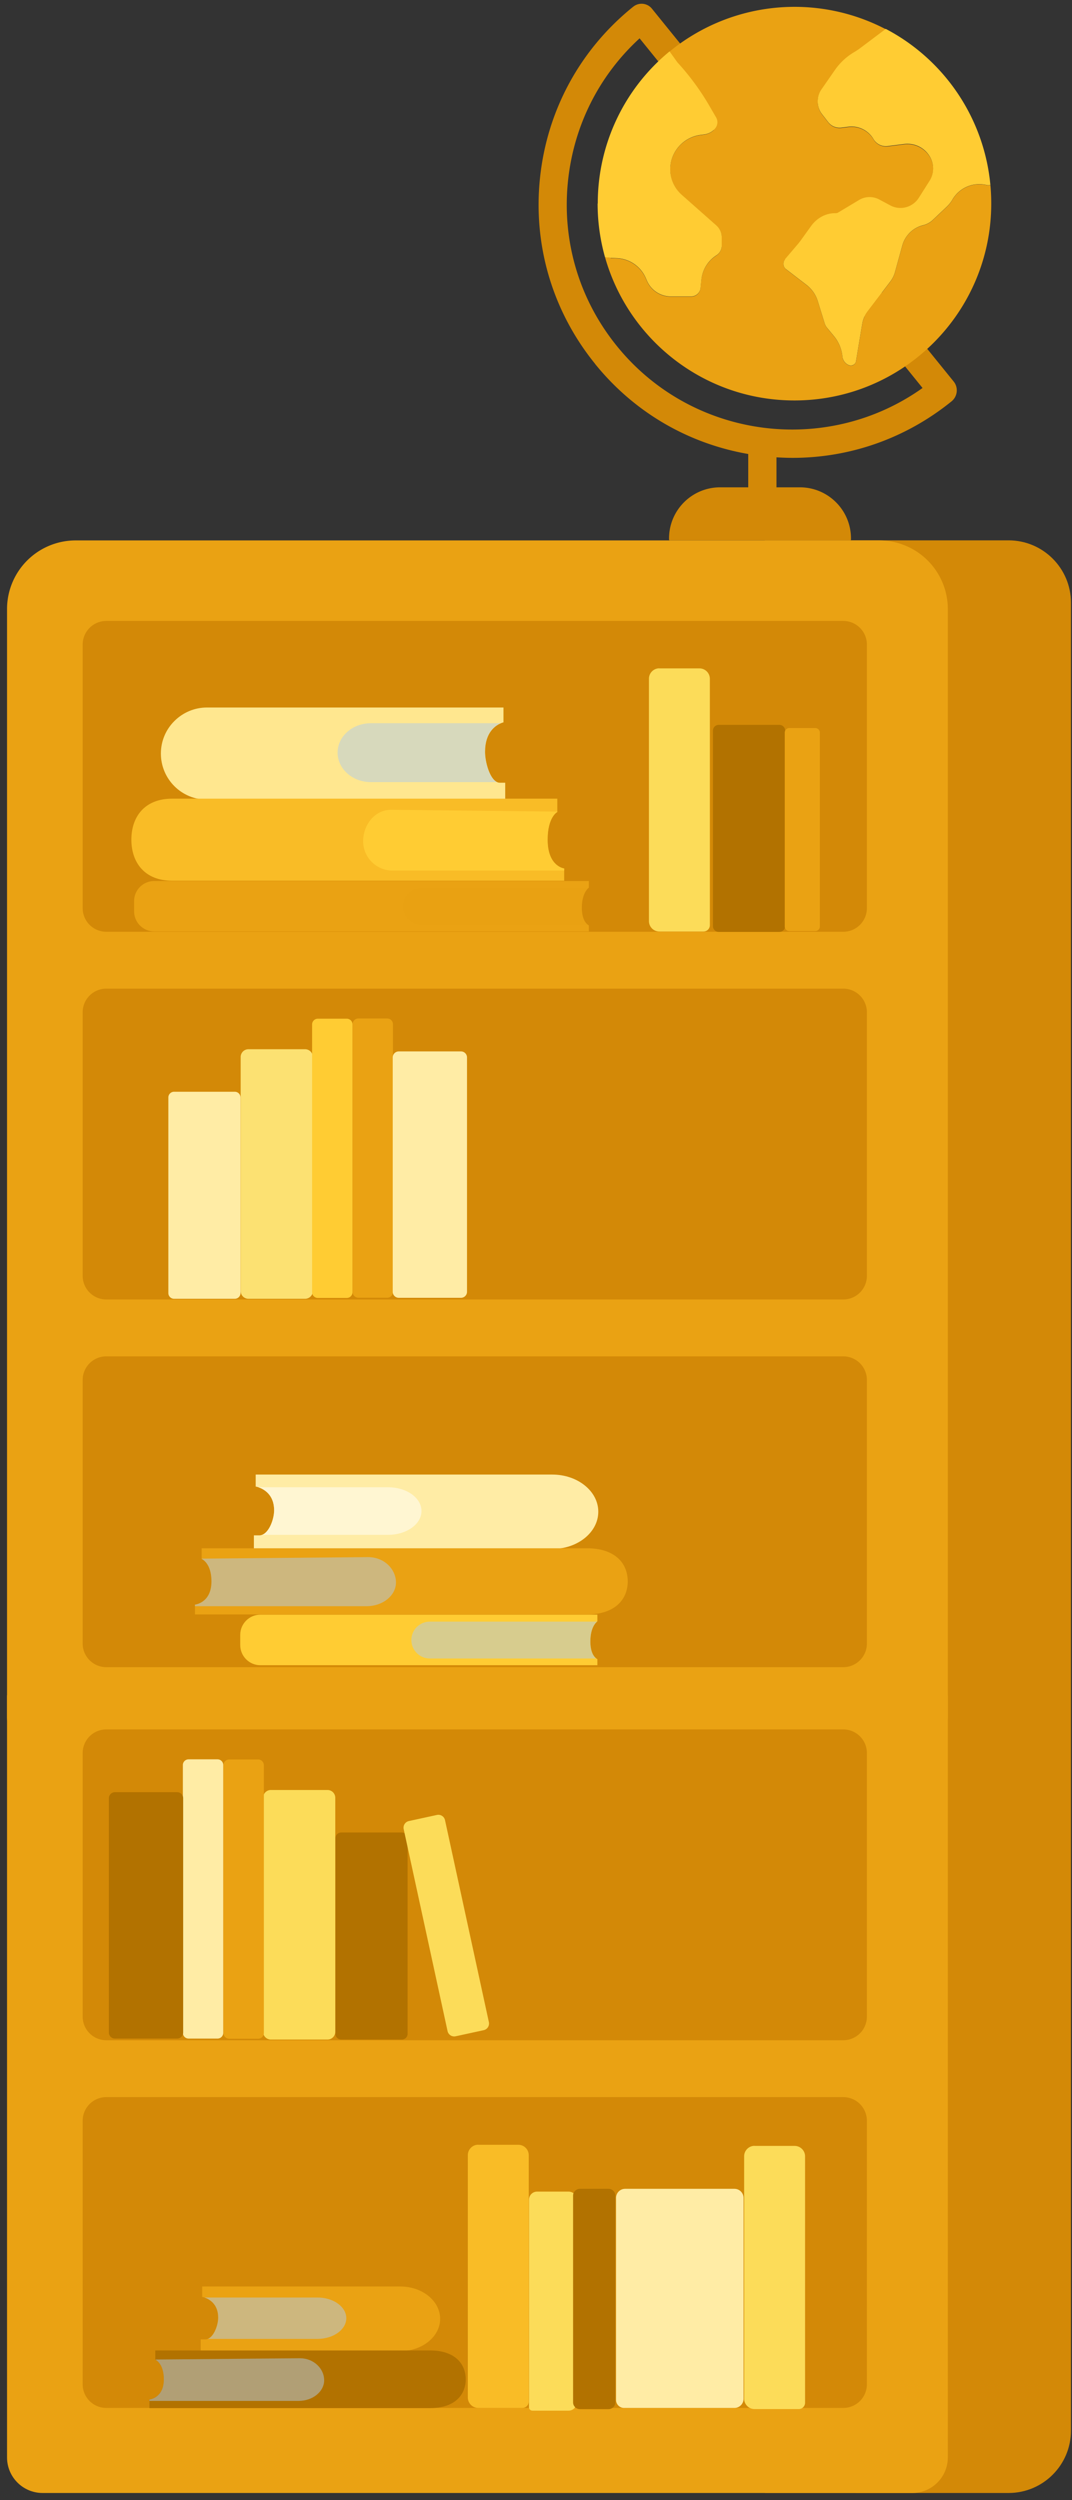 <svg width="142" height="331" viewBox="0 0 142 331" fill="none" xmlns="http://www.w3.org/2000/svg">
    <rect x="0" y="0" width="142" height="331" fill="#333333" stroke="none"/>
    <g clip-path="url(#fyyakmqq7a)">
        <path d="M113.342 330.046h20.25c4.57 0 8.27-3.7 8.27-8.26V79.796c0-4.56-3.7-8.26-8.27-8.26h-32.27v258.5h12.02v.01z" fill="#D38907"/>
        <path d="M78.823 48.176c5.15 6.37 12.29 10.54 20.29 11.93v4.41h-3.72c-3.74 0-6.77 3.03-6.77 6.77v.17s.04.09.09.09h23.92s.09-.04.09-.09v-.17c0-3.74-3.03-6.77-6.77-6.77h-3.1v-3.97c.71.04 1.42.07 2.13.07 7.66 0 15.03-2.6 21.06-7.48.8-.65.93-1.83.28-2.63l-39.97-49.36a1.76 1.76 0 0 0-2.47-.26l-.09.07c-6.97 5.64-11.32 13.66-12.26 22.58-.94 8.92 1.65 17.67 7.3 24.64h-.01zm-3.58-24.25c.77-7.3 4.11-13.93 9.48-18.85l37.48 46.29c-12.72 9.05-30.52 6.75-40.48-5.54-5.02-6.19-7.32-13.97-6.48-21.9z" fill="#D38907"/>
        <path d="m80.893 34.126-.75-.08c3.09 10.95 13.16 18.97 25.09 18.97 14.4 0 26.07-11.67 26.07-26.07 0-.82-.04-1.63-.11-2.43l-.32.03-.36-.07c-1.73-.34-3.48.46-4.36 1.98-.2.35-.46.66-.75.94l-1.85 1.75c-.33.31-.73.54-1.17.66l-.22.06a3.757 3.757 0 0 0-2.63 2.62l-.99 3.59c-.12.43-.32.83-.59 1.19l-3.01 3.95a3.73 3.73 0 0 0-.73 1.68l-.82 4.91a.75.75 0 0 1-.25.45.7.7 0 0 1-.71.1c-.47-.2-.8-.64-.84-1.15-.1-1-.5-1.95-1.15-2.72l-.87-1.05c-.15-.19-.27-.4-.34-.63l-.9-2.91c-.26-.86-.79-1.61-1.5-2.16l-2.67-2.05a.957.957 0 0 1-.37-.59c-.04-.26.03-.53.21-.74l1.78-2.09c.11-.12.21-.25.3-.39l1.36-1.89c.75-1.05 1.95-1.74 3.24-1.71.13 0 .26-.03.37-.1l2.77-1.66c.81-.48 1.82-.51 2.65-.06l1.46.78c1.33.71 2.98.28 3.78-.99l1.42-2.24c.66-1.04.64-2.37-.05-3.38a3.49 3.49 0 0 0-3.33-1.51l-2.13.27c-.76.1-1.51-.25-1.9-.91a3.369 3.369 0 0 0-3.34-1.65l-.93.12a1.9 1.9 0 0 1-1.73-.72l-.82-1.06c-.74-.96-.78-2.29-.08-3.28l1.77-2.55c.68-.98 1.56-1.8 2.59-2.4.27-.16.53-.33.78-.52l1.49-1.12 1.89-1.42a26.105 26.105 0 0 0-28.66 2.96l1.04 1.45c1.59 1.73 2.99 3.63 4.18 5.66l.96 1.65c.26.47.2 1.06-.16 1.47-.37.42-.88.69-1.43.76l-.46.06a4.605 4.605 0 0 0-3.85 3.24 4.52 4.52 0 0 0 1.33 4.69l4.59 4.06c.45.4.71.98.71 1.58v1.08c0 .52-.26 1.01-.71 1.3a4.381 4.381 0 0 0-1.99 3.25l-.11 1.07c-.06.64-.6 1.13-1.24 1.12h-2.69c-1.37 0-2.61-.81-3.16-2.07l-.16-.37a4.383 4.383 0 0 0-3.84-2.63l-.63-.03c-.06 0-.12 0-.18-.01l.01-.04z" fill="#EAA213"/>
        <path d="M79.162 26.946c0 2.4.33 4.79.98 7.11l.75.08c.06 0 .12.01.18.01l.63.03c1.68.07 3.17 1.09 3.84 2.63l.16.37a3.446 3.446 0 0 0 3.16 2.07h2.69c.64 0 1.18-.49 1.24-1.12l.11-1.07c.13-1.33.86-2.53 1.99-3.25.44-.28.71-.77.71-1.3v-1.08c0-.6-.26-1.18-.71-1.58l-4.59-4.06a4.52 4.52 0 0 1-1.33-4.69 4.62 4.62 0 0 1 3.85-3.24l.46-.06c.55-.07 1.06-.34 1.43-.76.36-.41.42-1 .16-1.47l-.96-1.65a33.1 33.1 0 0 0-4.18-5.66l-1.04-1.45a26.011 26.011 0 0 0-9.51 20.14h-.02zM104.001 34.336c-.17.2-.25.47-.21.74.04.24.17.45.37.59l2.67 2.05c.71.55 1.24 1.3 1.5 2.16l.9 2.91c.07.23.19.45.34.63l.87 1.05c.65.77 1.05 1.72 1.15 2.72.05.51.37.95.84 1.15.24.1.51.06.71-.1.14-.11.23-.27.25-.45l.82-4.91c.1-.61.35-1.19.73-1.68l3.01-3.95c.27-.36.47-.76.59-1.19l.99-3.59a3.792 3.792 0 0 1 2.63-2.62l.22-.06c.44-.12.84-.35 1.17-.66l1.85-1.75c.29-.28.55-.59.75-.94a4.12 4.12 0 0 1 4.36-1.98l.36.07.32-.03a26.082 26.082 0 0 0-13.86-20.67l-1.89 1.42-1.49 1.12c-.25.19-.51.36-.78.52-1.03.6-1.91 1.42-2.59 2.4l-1.77 2.55c-.69.99-.66 2.32.08 3.28l.82 1.06c.41.53 1.07.8 1.73.72l.93-.12c1.34-.17 2.66.48 3.34 1.65.39.66 1.14 1.02 1.9.91l2.13-.27c1.31-.17 2.6.41 3.33 1.51.69 1.02.71 2.35.05 3.38l-1.42 2.24c-.81 1.27-2.46 1.71-3.78.99l-1.46-.78c-.83-.44-1.84-.42-2.65.06l-2.77 1.66c-.11.07-.24.1-.37.1-1.29-.03-2.49.66-3.24 1.71l-1.36 1.89c-.09.13-.2.26-.3.39l-1.78 2.09.01.03z" fill="#FC3"/>
        <path d="M10.022 71.546h106.44a9.09 9.09 0 0 1 9.09 9.09v146.63c0 2.6-2.11 4.71-4.71 4.71H5.642c-2.6 0-4.71-2.11-4.71-4.71V80.636a9.09 9.09 0 0 1 9.09-9.09z" fill="#EAA213"/>
        <path d="M111.701 82.206h-97.62a3.13 3.13 0 0 0-3.13 3.13v34.89a3.13 3.13 0 0 0 3.13 3.13h97.62a3.13 3.13 0 0 0 3.13-3.13v-34.89a3.13 3.13 0 0 0-3.13-3.13zM111.701 130.886h-97.62a3.13 3.13 0 0 0-3.13 3.13v34.89a3.13 3.13 0 0 0 3.13 3.13h97.62a3.13 3.13 0 0 0 3.13-3.13v-34.89a3.13 3.13 0 0 0-3.13-3.13zM111.701 179.566h-97.62a3.13 3.13 0 0 0-3.13 3.13v34.89a3.13 3.13 0 0 0 3.13 3.13h97.62a3.13 3.13 0 0 0 3.13-3.13v-34.89a3.13 3.13 0 0 0-3.13-3.13z" fill="#D38907"/>
        <path d="M77.072 120.046c-.03 1.57.51 2.18.79 2.38.08.06.14.09.14.09v.8h-57.57c-1.47 0-2.67-1.2-2.67-2.67v-1.35c0-1.47 1.2-2.66 2.67-2.66h57.57v.88s-.02 0-.05.04c-.19.16-.85.81-.88 2.51v-.02z" fill="#EAA213"/>
        <path d="M77.861 122.426h-22.06c-1.35 0-2.44-1.1-2.44-2.44 0-1.35 1.1-2.44 2.44-2.44h22.15c-.19.16-.85.81-.88 2.51-.03 1.57.51 2.18.79 2.38v-.01z" fill="#EAA213" style="mix-blend-mode:screen" opacity=".25"/>
        <path d="M78.202 217.186c-.03 1.57.51 2.18.79 2.38.08.06.14.09.14.09v.8h-44.65c-1.47 0-2.66-1.2-2.66-2.67v-1.35c0-1.47 1.2-2.67 2.66-2.67h44.65v.88s-.02 0-.05.04c-.19.16-.85.81-.88 2.51v-.01z" fill="#FC3"/>
        <path d="M78.992 219.566h-22.06c-1.35 0-2.44-1.1-2.44-2.44 0-1.35 1.1-2.44 2.44-2.44h22.15c-.19.16-.85.81-.88 2.51-.03 1.57.51 2.18.79 2.38v-.01z" fill="#B0CCEB" style="mix-blend-mode:screen" opacity=".5"/>
        <path d="M31.1 144.536h-8.04a.76.76 0 0 0-.76.76v25.89c0 .42.341.76.76.76h8.04c.42 0 .76-.34.76-.76v-25.89a.76.76 0 0 0-.76-.76z" fill="#FFECA5"/>
        <path d="M103.241 95.966h-8.04a.76.76 0 0 0-.76.76v25.89c0 .42.34.76.76.76h8.04c.42 0 .76-.34.76-.76v-25.89a.76.76 0 0 0-.76-.76z" fill="#B27200"/>
        <path d="M40.41 138.906h-7.5a1.03 1.03 0 0 0-1.03 1.03v30.98c0 .569.462 1.03 1.03 1.03h7.5a1.03 1.03 0 0 0 1.03-1.03v-30.98a1.03 1.03 0 0 0-1.03-1.03z" fill="#FCE172"/>
        <path d="M45.932 134.866h-3.83a.76.76 0 0 0-.76.76v35.45c0 .42.34.76.76.76h3.83c.42 0 .76-.34.76-.76v-35.45a.76.76 0 0 0-.76-.76z" fill="#FC3"/>
        <path d="M107.991 96.386h-3.43a.61.61 0 0 0-.61.61v25.66c0 .337.273.61.61.61h3.43a.61.61 0 0 0 .61-.61v-25.66a.61.61 0 0 0-.61-.61zM47.47 134.836h3.82c.42 0 .76.34.76.76v35.45c0 .42-.34.76-.76.76h-3.82a.76.76 0 0 1-.76-.76v-35.45c0-.42.34-.76.76-.76z" fill="#EAA213"/>
        <path d="M61.062 139.196h-8.24a.8.8 0 0 0-.8.8v31.02a.8.8 0 0 0 .8.8h8.24a.8.8 0 0 0 .8-.8v-31.02a.8.8 0 0 0-.8-.8z" fill="#FFECA5"/>
        <path d="M66.922 103.626v2.24h-39.51c-3.37 0-6.1-2.73-6.1-6.1 0-1.69.68-3.21 1.79-4.31 1.1-1.1 2.63-1.79 4.31-1.79h39.28v1.97s-.13.02-.33.11c-.67.27-2.11 1.16-2.11 3.78 0 1.38.62 3.58 1.6 4.02.11.05.23.08.36.08h.73-.02z" fill="#FFE78F"/>
        <path d="M74.732 114.976v1.62h-51.94c-3.65 0-5.39-2.43-5.39-5.43 0-1.5.43-2.86 1.32-3.84.89-.98 2.24-1.59 4.06-1.59h51.04v1.75s-1.3.64-1.3 3.68c0 3.56 2.19 3.81 2.19 3.81h.02z" fill="#F9BC26"/>
        <path d="M65.84 103.546H49.13c-2.43 0-4.41-1.75-4.41-3.9 0-1.08.49-2.05 1.29-2.76s1.9-1.14 3.12-1.14h17.22c-.67.27-2.11 1.16-2.11 3.78 0 1.38.62 3.58 1.6 4.02z" fill="#B0CCEB" style="mix-blend-mode:screen" opacity=".5"/>
        <path d="M74.732 114.976v.26l-.04.02h-22.69c-2.16 0-3.9-1.75-3.9-3.9 0-1.08.39-2.11 1.04-2.88s1.58-1.27 2.66-1.27l21.92.24s.04 0 .12.02v.02s-1.3.64-1.3 3.68c0 3.56 2.19 3.81 2.19 3.81z" fill="#FC3"/>
        <path d="M33.631 203.256v1.81h39.52c3.37 0 6.1-2.21 6.1-4.93 0-1.36-.68-2.59-1.79-3.48-1.1-.89-2.63-1.44-4.31-1.44h-39.28v1.59s.13.02.33.08c.67.22 2.11.93 2.11 3.06 0 1.12-.62 2.89-1.6 3.25-.11.04-.23.07-.36.07h-.73l.01-.01z" fill="#FFECA5"/>
        <path d="M25.822 212.426v1.31h51.94c3.65 0 5.39-1.96 5.39-4.38 0-1.21-.43-2.31-1.32-3.1-.89-.79-2.24-1.28-4.06-1.28h-51.06v1.41s1.3.52 1.3 2.97c0 2.87-2.19 3.08-2.19 3.08v-.01z" fill="#EAA213"/>
        <path d="M34.711 203.196h16.71c2.43 0 4.41-1.41 4.41-3.15 0-.87-.49-1.66-1.29-2.23-.8-.57-1.9-.92-3.12-.92h-17.22c.67.22 2.11.93 2.11 3.06 0 1.12-.62 2.89-1.6 3.25v-.01z" fill="#fff" style="mix-blend-mode:screen" opacity=".5"/>
        <path d="M25.822 212.426v.21l.04.01h22.69c2.16 0 3.9-1.41 3.9-3.15 0-.87-.39-1.71-1.04-2.33-.65-.62-1.58-1.02-2.66-1.02l-21.92.2s-.04 0-.12.02v.02s1.3.52 1.3 2.97c0 2.87-2.19 3.08-2.19 3.08v-.01z" fill="#B0CCEB" style="mix-blend-mode:screen" opacity=".5"/>
        <path d="M87.34 88.486h5.31c.76 0 1.38.62 1.38 1.38v32.62c0 .47-.38.84-.84.84h-5.85c-.76 0-1.38-.62-1.38-1.38v-32.09c0-.76.62-1.38 1.38-1.38v.01z" fill="#FCDC59"/>
        <path d="M5.642 330.046h115.2c2.6 0 4.71-2.11 4.71-4.71v-100.89H.932v100.89c0 2.6 2.11 4.71 4.71 4.71z" fill="#EAA213"/>
        <path d="M111.701 228.956h-97.62a3.13 3.13 0 0 0-3.13 3.13v34.89a3.13 3.13 0 0 0 3.13 3.13h97.62a3.13 3.13 0 0 0 3.13-3.13v-34.89a3.13 3.13 0 0 0-3.13-3.13zM111.701 277.636h-97.62a3.13 3.13 0 0 0-3.13 3.13v34.89a3.13 3.13 0 0 0 3.13 3.13h97.62a3.13 3.13 0 0 0 3.13-3.13v-34.89a3.13 3.13 0 0 0-3.13-3.13z" fill="#D38907"/>
        <path d="M45.192 270.016h8.04c.42 0 .76-.34.76-.76v-25.89a.76.76 0 0 0-.76-.76h-8.04a.76.76 0 0 0-.76.76v25.89c0 .42.34.76.76.76z" fill="#B27200"/>
        <path d="M35.882 270.016h7.5a1.03 1.03 0 0 0 1.03-1.03v-30.98a1.03 1.03 0 0 0-1.03-1.03h-7.5a1.03 1.03 0 0 0-1.03 1.03v30.98c0 .569.461 1.03 1.03 1.03z" fill="#FCDC59"/>
        <path d="M30.361 269.906h3.83c.42 0 .76-.34.76-.76v-35.45a.76.76 0 0 0-.76-.76h-3.83a.76.76 0 0 0-.76.76v35.45c0 .42.34.76.76.76z" fill="#EAA213"/>
        <path d="M24.982 269.886h3.83c.42 0 .76-.34.76-.76v-35.45a.76.76 0 0 0-.76-.76h-3.83a.76.76 0 0 0-.76.76v35.45c0 .42.34.76.76.76z" fill="#FFECA5"/>
        <path d="M15.222 269.886h8.24a.8.8 0 0 0 .8-.8v-31.02a.8.8 0 0 0-.8-.8h-8.24a.8.8 0 0 0-.8.8v31.02a.8.8 0 0 0 .8.8z" fill="#B27200"/>
        <path d="M26.582 309.696v1.57h26.42c2.93 0 5.3-1.92 5.3-4.28 0-1.18-.59-2.25-1.55-3.03-.96-.78-2.29-1.25-3.75-1.25h-26.22v1.38s.11.02.29.07c.58.19 1.83.81 1.83 2.66 0 .97-.54 2.51-1.39 2.83-.1.04-.2.06-.31.06h-.63l.01-.01z" fill="#EAA213"/>
        <path d="M19.791 317.666v1.14h37.22c3.17 0 4.68-1.71 4.68-3.81 0-1.05-.38-2.01-1.15-2.7-.78-.69-1.95-1.12-3.53-1.12h-36.44v1.23s1.13.45 1.13 2.58c0 2.5-1.91 2.67-1.91 2.67v.01z" fill="#B27200"/>
        <path d="M27.522 309.646h14.52c2.12 0 3.83-1.23 3.83-2.74 0-.76-.43-1.44-1.12-1.94-.69-.5-1.65-.8-2.71-.8h-14.97c.58.19 1.83.81 1.83 2.66 0 .97-.54 2.51-1.39 2.83l.01-.01zM19.791 317.666v.18l.03.01h19.73c1.87 0 3.39-1.23 3.39-2.74 0-.76-.34-1.48-.91-2.02-.57-.54-1.37-.89-2.31-.89l-19.05.17s-.04 0-.1.02c0 0 1.13.46 1.13 2.6 0 2.5-1.91 2.67-1.91 2.67z" fill="#B0CCEB" style="mix-blend-mode:screen" opacity=".5"/>
        <path d="M63.35 283.946h5.31c.76 0 1.38.62 1.38 1.38v32.62c0 .47-.38.84-.84.84h-5.85c-.76 0-1.38-.62-1.38-1.38v-32.09c0-.76.62-1.38 1.38-1.38v.01z" fill="#F9BC26"/>
        <path d="M71.142 290.146h4.18c.59 0 1.07.48 1.07 1.07v26.86c0 .59-.48 1.07-1.07 1.07h-4.8c-.25 0-.45-.2-.45-.45v-27.48c0-.59.48-1.07 1.07-1.07z" fill="#FCDC59"/>
        <path d="M76.812 289.776h3.8c.49 0 .9.4.9.9v27.37c0 .49-.4.9-.9.9h-3.8c-.49 0-.9-.4-.9-.9v-27.37c0-.49.4-.9.9-.9z" fill="#B27200"/>
        <path d="m57.876 240.28-3.713.807a.9.9 0 0 0-.689 1.071l5.81 26.736a.9.9 0 0 0 1.07.688l3.714-.807a.9.9 0 0 0 .689-1.071l-5.81-26.736a.9.9 0 0 0-1.071-.688zM99.952 284.096h5.31c.76 0 1.38.62 1.38 1.38v32.62c0 .47-.38.84-.84.84h-5.85c-.76 0-1.38-.62-1.38-1.38v-32.09c0-.76.62-1.38 1.38-1.38v.01z" fill="#FCDC59"/>
        <path d="M82.792 289.776h14.5c.66 0 1.2.54 1.2 1.2v26.61c0 .66-.54 1.2-1.2 1.2h-14.63c-.59 0-1.06-.48-1.06-1.06v-26.75c0-.66.54-1.2 1.2-1.2h-.01z" fill="#FFECA5"/>
    </g>
    <defs>
        <clipPath id="fyyakmqq7a">
            <path fill="#fff" transform="translate(.932 .496)" d="M0 0h140.93v329.55H0z"/>
        </clipPath>
    </defs>
</svg>
